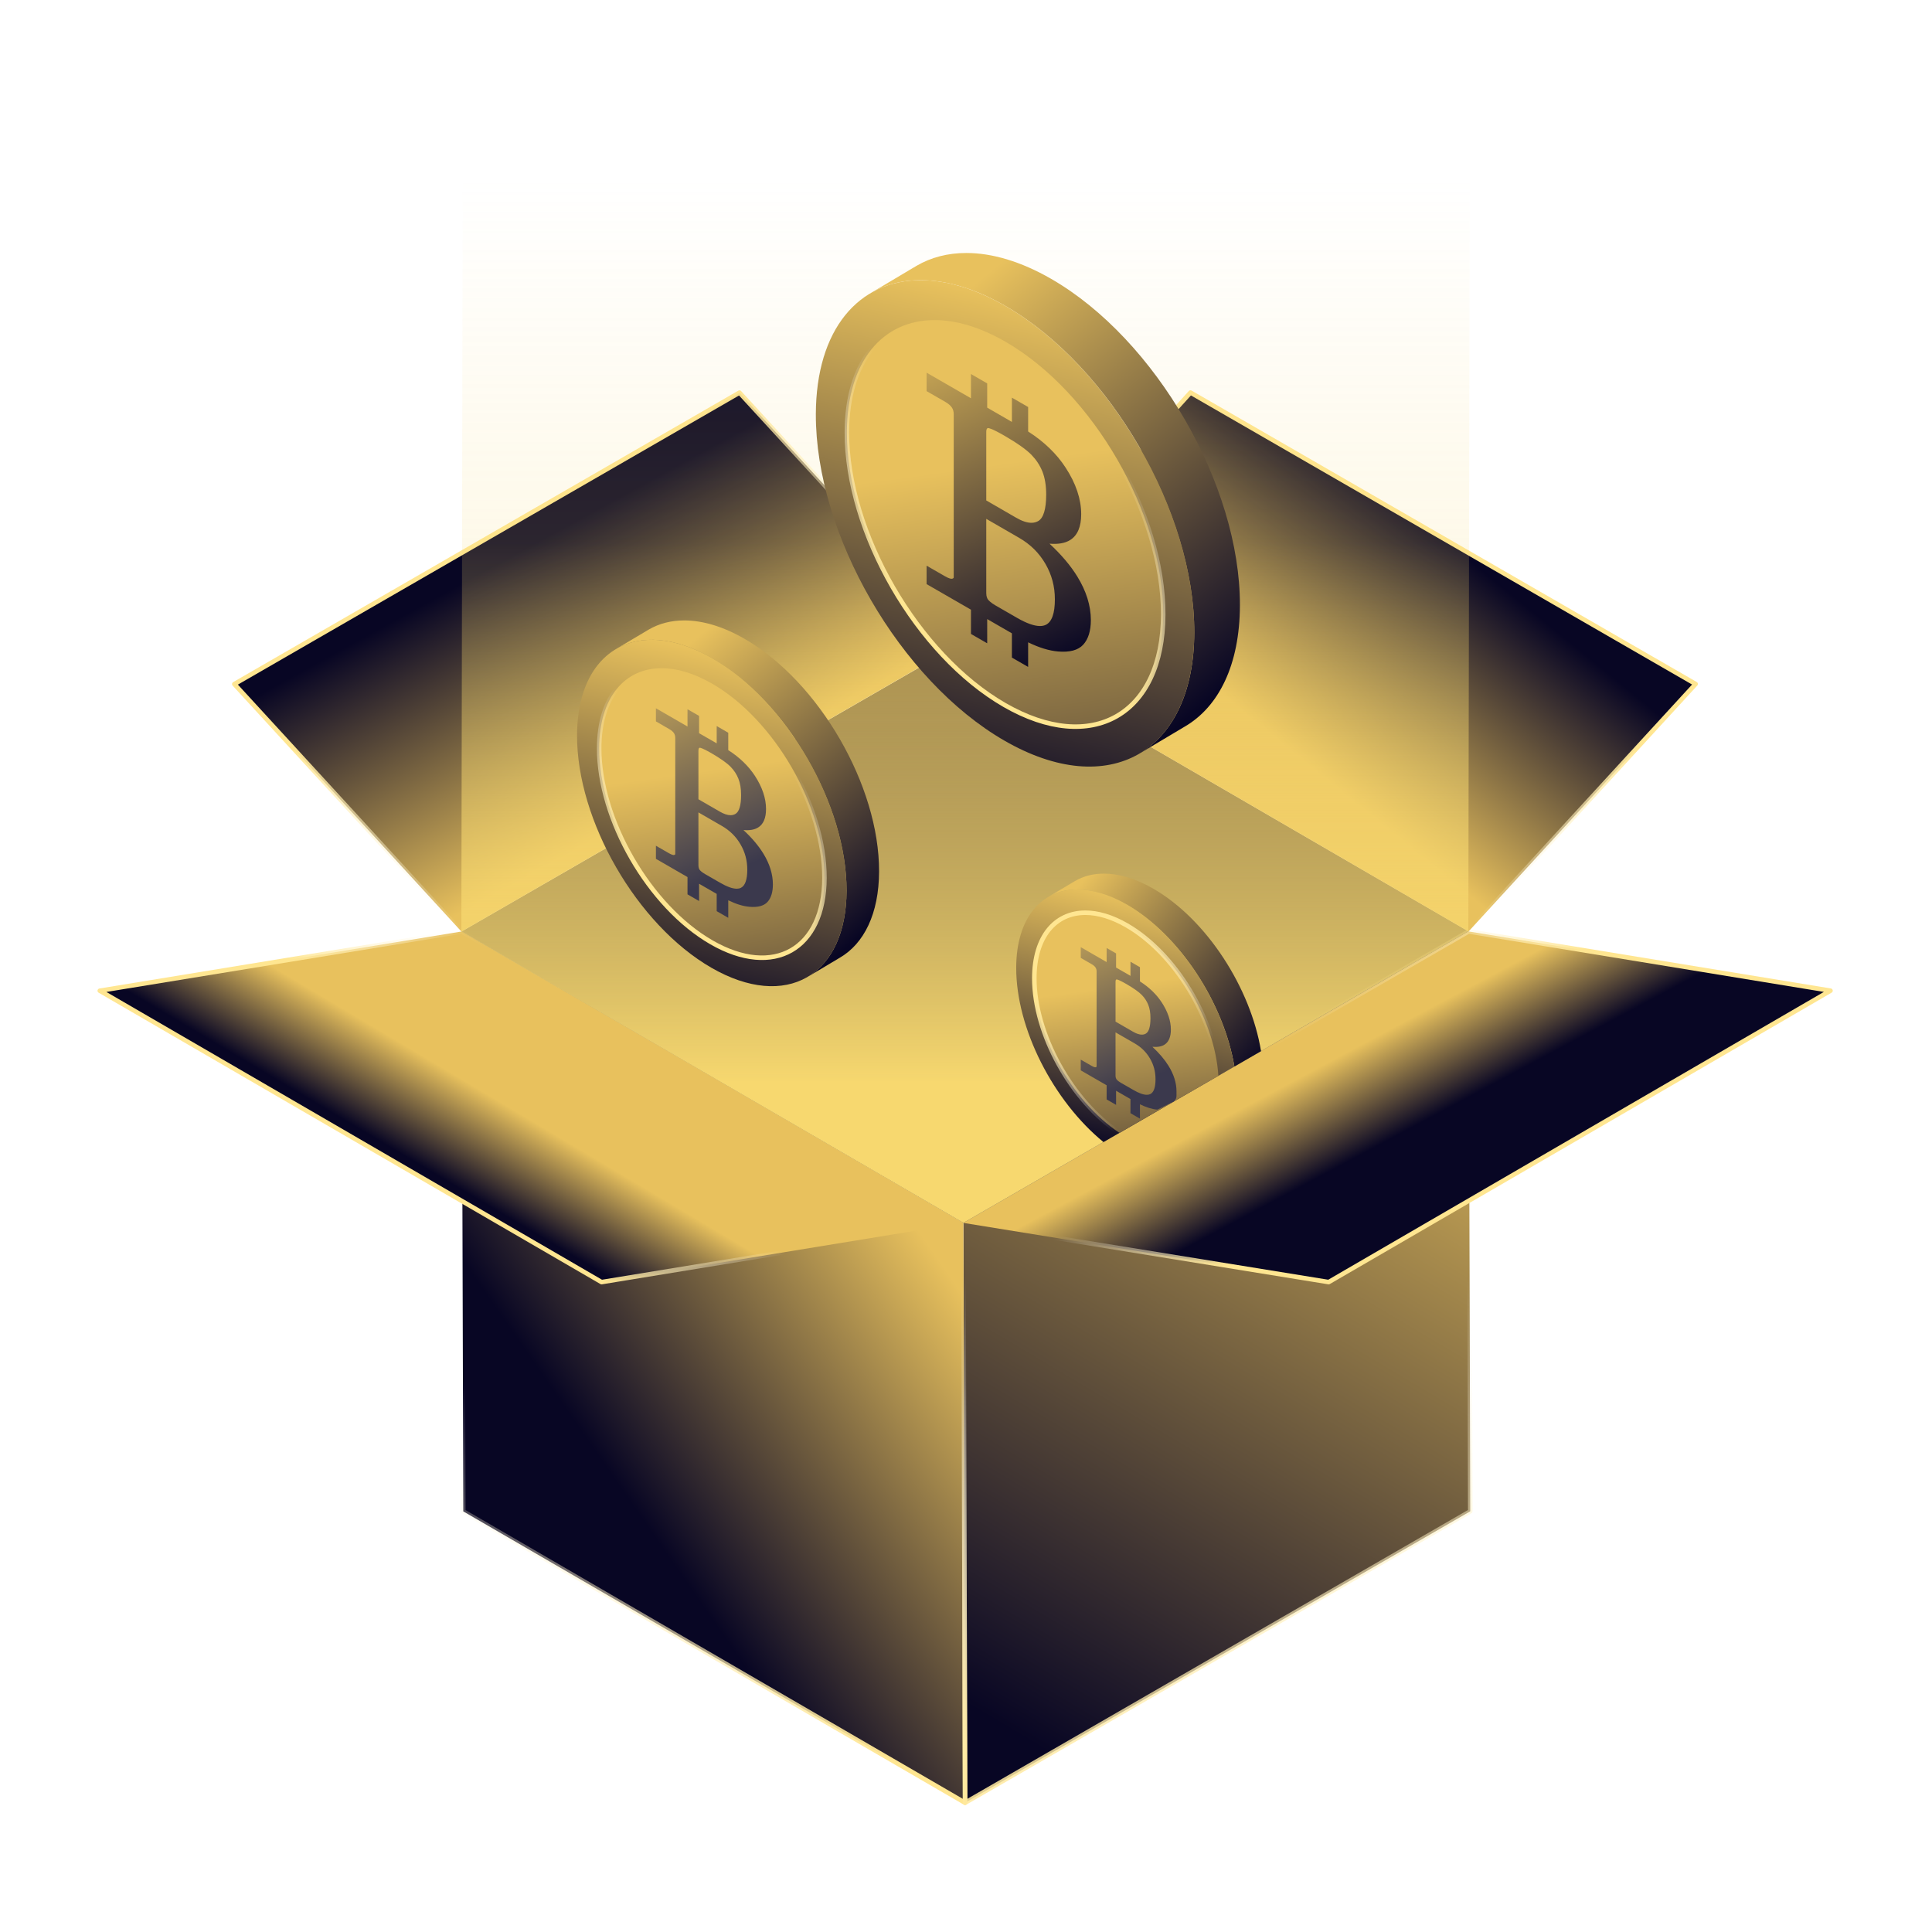 <svg xmlns="http://www.w3.org/2000/svg" width="213" height="213" viewBox="0 0 213 213">
    <defs>
        <linearGradient id="f7n5pjy4la" x1="33.141%" x2="69.457%" y1="99.827%" y2="-5.574%">
            <stop offset="0%" stop-color="#080624"/>
            <stop offset="100%" stop-color="#E8C15D"/>
        </linearGradient>
        <linearGradient id="pdc2voq3sb" x1="30.911%" x2="69.58%" y1="63.515%" y2="16.724%">
            <stop offset=".213%" stop-color="#080624"/>
            <stop offset="100%" stop-color="#E8C15D"/>
        </linearGradient>
        <linearGradient id="sx27d65tlc" x1="50%" x2="50%" y1="100%" y2="-65.243%">
            <stop offset="0%" stop-color="#080624"/>
            <stop offset="100%" stop-color="#E8C15D"/>
        </linearGradient>
        <linearGradient id="4mhkmomvqd" x1="50%" x2="34.972%" y1="58.177%" y2="46.838%">
            <stop offset="0%" stop-color="#080624"/>
            <stop offset="100%" stop-color="#E8C15D"/>
        </linearGradient>
        <linearGradient id="u4fzlxkgee" x1="47.262%" x2="28.003%" y1="58.177%" y2="49.424%">
            <stop offset=".107%" stop-color="#FFE691"/>
            <stop offset="100%" stop-color="#FFF" stop-opacity="0"/>
        </linearGradient>
        <linearGradient id="hvov7imgjf" x1="75.216%" x2="44.198%" y1="38.135%" y2="66.109%">
            <stop offset="0%" stop-color="#080624"/>
            <stop offset="100%" stop-color="#E8C15D"/>
        </linearGradient>
        <linearGradient id="3vqqlsn0dg" x1="34.687%" x2="62.742%" y1="62.249%" y2="35.461%">
            <stop offset="0%" stop-color="#FFF" stop-opacity="0"/>
            <stop offset="100%" stop-color="#FFE691"/>
        </linearGradient>
        <linearGradient id="audp9grjqh" x1="49.086%" x2="42.656%" y1="100%" y2="46.478%">
            <stop offset="0%" stop-color="#FFE691"/>
            <stop offset="100%" stop-color="#FFF" stop-opacity="0"/>
        </linearGradient>
        <linearGradient id="h2vufjit1i" x1="49.074%" x2="42.557%" y1="100%" y2="46.478%">
            <stop offset="0%" stop-color="#FFE691"/>
            <stop offset="100%" stop-color="#FFF" stop-opacity="0"/>
        </linearGradient>
        <linearGradient id="0gukvepi1j" x1="27.789%" x2="42.511%" y1="53.176%" y2="43.032%">
            <stop offset="0%" stop-color="#080624"/>
            <stop offset="100%" stop-color="#E8C15D"/>
        </linearGradient>
        <linearGradient id="a5vpuw3xek" x1="61.694%" x2="40.513%" y1="47.108%" y2="55.601%">
            <stop offset="0%" stop-color="#FFF" stop-opacity="0"/>
            <stop offset="100%" stop-color="#FFE691"/>
        </linearGradient>
        <linearGradient id="enhpvlkzxl" x1="27.82%" x2="57.097%" y1="37.853%" y2="77.081%">
            <stop offset="0%" stop-color="#080624"/>
            <stop offset="100%" stop-color="#E8C15D"/>
        </linearGradient>
        <linearGradient id="recncrvegm" x1="62.742%" x2="32.74%" y1="65.145%" y2="38.173%">
            <stop offset="0%" stop-color="#FFF" stop-opacity="0"/>
            <stop offset="100%" stop-color="#FFE691"/>
        </linearGradient>
        <linearGradient id="peo5toincn" x1="50%" x2="50.002%" y1="87.949%" y2="12.934%">
            <stop offset="0%" stop-color="#F7D86F"/>
            <stop offset="59.675%" stop-color="#F7D86F" stop-opacity=".149"/>
            <stop offset="100%" stop-color="#F7D86F" stop-opacity="0"/>
        </linearGradient>
        <linearGradient id="jk4ffn8zpo" x1="107.29%" x2="8.425%" y1="87.621%" y2="14.406%">
            <stop offset="0%" stop-color="#080624"/>
            <stop offset="100%" stop-color="#E8C15D"/>
        </linearGradient>
        <linearGradient id="o5lxuk38mp" x1="38.433%" x2="56.841%" y1="103.012%" y2="4.019%">
            <stop offset="0%" stop-color="#080624"/>
            <stop offset="100%" stop-color="#E8C15D"/>
        </linearGradient>
        <linearGradient id="9qn27y03kq" x1="65.217%" x2="50%" y1="164.521%" y2="32.863%">
            <stop offset="0%" stop-color="#080624"/>
            <stop offset="100%" stop-color="#E8C15D"/>
        </linearGradient>
        <linearGradient id="macl3sp5jr" x1="12.443%" x2="59.247%" y1="28.489%" y2="88.062%">
            <stop offset="0%" stop-color="#FFE691"/>
            <stop offset="100%" stop-color="#FFF" stop-opacity="0"/>
        </linearGradient>
        <linearGradient id="gmtefxzjfs" x1="56.652%" x2="25.474%" y1="80.304%" y2="-48.503%">
            <stop offset="0%" stop-color="#3B394D"/>
            <stop offset="100%" stop-color="#E8C15D"/>
        </linearGradient>
        <linearGradient id="iu2y2260et" x1="81.205%" x2="27.355%" y1="95.695%" y2="6.766%">
            <stop offset="0%" stop-color="#080624"/>
            <stop offset="100%" stop-color="#E8C15D"/>
        </linearGradient>
        <linearGradient id="b8m6dw3ypu" x1="40.613%" x2="55.552%" y1="103.012%" y2="4.019%">
            <stop offset="0%" stop-color="#080624"/>
            <stop offset="100%" stop-color="#E8C15D"/>
        </linearGradient>
        <linearGradient id="7jb06amvjv" x1="63.177%" x2="50%" y1="164.521%" y2="32.863%">
            <stop offset="0%" stop-color="#080624"/>
            <stop offset="100%" stop-color="#E8C15D"/>
        </linearGradient>
        <linearGradient id="uhqrj2q9uw" x1="40.731%" x2="57.713%" y1="72.407%" y2="23.405%">
            <stop offset="0%" stop-color="#FFE691"/>
            <stop offset="100%" stop-color="#FFF" stop-opacity="0"/>
        </linearGradient>
        <linearGradient id="vsub25mgqx" x1="58.271%" x2="24.436%" y1="104.498%" y2="-30.736%">
            <stop offset="0%" stop-color="#080624"/>
            <stop offset="100%" stop-color="#E8C15D"/>
        </linearGradient>
        <linearGradient id="3m0d9mea7y" x1="81.206%" x2="27.354%" y1="95.695%" y2="6.766%">
            <stop offset="0%" stop-color="#080624"/>
            <stop offset="100%" stop-color="#E8C15D"/>
        </linearGradient>
        <linearGradient id="vjlr606jqz" x1="40.614%" x2="55.552%" y1="103.012%" y2="4.019%">
            <stop offset="0%" stop-color="#080624"/>
            <stop offset="100%" stop-color="#E8C15D"/>
        </linearGradient>
        <linearGradient id="jit508djwA" x1="63.177%" x2="50%" y1="164.521%" y2="32.863%">
            <stop offset="0%" stop-color="#080624"/>
            <stop offset="100%" stop-color="#E8C15D"/>
        </linearGradient>
        <linearGradient id="i2ce7kj0sB" x1="40.731%" x2="57.712%" y1="72.407%" y2="23.405%">
            <stop offset="0%" stop-color="#FFE691"/>
            <stop offset="100%" stop-color="#FFF" stop-opacity="0"/>
        </linearGradient>
        <linearGradient id="nmkvue1y7C" x1="56.65%" x2="25.482%" y1="80.304%" y2="-48.503%">
            <stop offset="0%" stop-color="#3B394D"/>
            <stop offset="100%" stop-color="#E8C15D"/>
        </linearGradient>
    </defs>
    <g fill="none" fill-rule="evenodd">
        <g>
            <g>
                <path d="M0 0H213V213H0z" transform="translate(-1184 -1146) translate(1184 1146)"/>
                <g>
                    <path fill="url(#f7n5pjy4la)" d="M95.215 132.206L95.398 196.134 151.094 164.003 150.911 100.071z" transform="translate(-1184 -1146) translate(1184 1146) translate(11 2.617)"/>
                    <path fill="url(#pdc2voq3sb)" d="M40.076 164.011L95.398 196.134 95.215 132.206 39.895 100.077z" transform="translate(-1184 -1146) translate(1184 1146) translate(11 2.617)"/>
                    <path fill="url(#sx27d65tlc)" d="M95.215 132.206L39.893 100.079 95.589 67.95 150.911 100.074z" transform="translate(-1184 -1146) translate(1184 1146) translate(11 2.617)"/>
                    <path fill="url(#4mhkmomvqd)" d="M95.215 132.206L135.484 138.731 190.809 106.605 150.914 100.074z" transform="translate(-1184 -1146) translate(1184 1146) translate(11 2.617)"/>
                    <path stroke="url(#u4fzlxkgee)" stroke-linecap="round" stroke-linejoin="round" stroke-width=".5" d="M95.215 132.206L135.484 138.731 190.809 106.605 150.914 100.074z" transform="translate(-1184 -1146) translate(1184 1146) translate(11 2.617)"/>
                    <path fill="url(#hvov7imgjf)" d="M175.942 72.792L150.911 100.071 95.589 67.95 120.249 40.661z" transform="translate(-1184 -1146) translate(1184 1146) translate(11 2.617)"/>
                    <path stroke="url(#3vqqlsn0dg)" stroke-linecap="round" stroke-linejoin="round" stroke-width=".5" d="M175.942 72.792L150.911 100.071 95.589 67.95 120.249 40.661z" transform="translate(-1184 -1146) translate(1184 1146) translate(11 2.617)"/>
                    <path stroke="url(#audp9grjqh)" stroke-linecap="round" stroke-linejoin="round" stroke-width=".5" d="M40.076 164.011L95.398 196.134 95.215 132.206 39.895 100.077z" transform="translate(-1184 -1146) translate(1184 1146) translate(11 2.617)"/>
                    <path stroke="url(#h2vufjit1i)" stroke-linecap="round" stroke-linejoin="round" stroke-width=".5" d="M95.215 132.206L95.398 196.134 151.094 164.003 150.911 100.071z" transform="translate(-1184 -1146) translate(1184 1146) translate(11 2.617)"/>
                    <g>
                        <path fill="url(#0gukvepi1j)" d="M0 7.211L55.322 39.332 95.215 32.806 39.895 0.677z" transform="translate(-1184 -1146) translate(1184 1146) translate(11 2.617) translate(0 99.4)"/>
                        <path stroke="url(#a5vpuw3xek)" stroke-linecap="round" stroke-linejoin="round" stroke-width=".5" d="M0 7.211L55.322 39.332 95.215 32.806 39.895 0.677z" transform="translate(-1184 -1146) translate(1184 1146) translate(11 2.617) translate(0 99.4)"/>
                    </g>
                    <g>
                        <path fill="url(#enhpvlkzxl)" d="M0.75 32.533L25.784 59.812 81.478 27.683 56.444 0.401z" transform="translate(-1184 -1146) translate(1184 1146) translate(11 2.617) translate(14.082 40.267)"/>
                        <path stroke="url(#recncrvegm)" stroke-linecap="round" stroke-linejoin="round" stroke-width=".5" d="M0.75 32.533L25.784 59.812 81.478 27.683 56.444 0.401z" transform="translate(-1184 -1146) translate(1184 1146) translate(11 2.617) translate(14.082 40.267)"/>
                    </g>
                    <path fill="url(#peo5toincn)" d="M151.063 0.381L40.045 0.383 39.864 100.077 95.215 132.206 150.882 100.071z" transform="translate(-1184 -1146) translate(1184 1146) translate(11 2.617)"/>
                    <g>
                        <g>
                            <path fill="url(#jk4ffn8zpo)" d="M7.09.962L4.157 2.706c2.21-1.284 5.272-1.1 8.653.85 5.834 3.367 10.69 10.886 11.855 17.86l2.938-1.698c-1.146-6.986-6.01-14.53-11.86-17.906C13.78.677 11.925.142 10.283.142c-1.189 0-2.267.279-3.193.82" transform="translate(-1184 -1146) translate(1184 1146) translate(11 2.617) translate(99.864 93) translate(.56 .556)"/>
                            <path fill="url(#o5lxuk38mp)" d="M.612 10.502c-.021 6.722 4.105 14.73 9.623 19.238l14.43-8.325C23.5 14.442 18.645 6.923 12.81 3.555c-1.963-1.131-3.818-1.667-5.46-1.667-3.983 0-6.723 3.153-6.738 8.614" transform="translate(-1184 -1146) translate(1184 1146) translate(11 2.617) translate(99.864 93) translate(.56 .556)"/>
                            <path fill="url(#9qn27y03kq)" d="M2.608 11.653c-.016 6.152 4.118 13.597 9.388 17.072L22.9 22.432C22.51 16.178 18.147 8.931 12.804 5.85c-1.64-.947-3.192-1.397-4.565-1.397-3.328 0-5.618 2.636-5.631 7.2" transform="translate(-1184 -1146) translate(1184 1146) translate(11 2.617) translate(99.864 93) translate(.56 .556)"/>
                            <path stroke="url(#macl3sp5jr)" stroke-linecap="round" stroke-linejoin="round" stroke-width=".5" d="M11.996 28.725L22.9 22.432C22.51 16.178 18.147 8.931 12.804 5.85c-1.64-.947-3.192-1.397-4.565-1.397-3.328 0-5.618 2.636-5.631 7.2-.016 6.153 4.118 13.598 9.388 17.073z" transform="translate(-1184 -1146) translate(1184 1146) translate(11 2.617) translate(99.864 93) translate(.56 .556)"/>
                            <path fill="url(#gmtefxzjfs)" d="M7.728 9.434l1.22.701c.188.11.324.23.413.366.079.12.113.259.113.429v10.468c0 .042-.034.073-.102.092-.06.013-.194-.003-.484-.173l-1.16-.667v1.182l2.852 1.645v1.56l1.042.6V24.08l1.588.918v1.558l1.044.602v-1.585c.698.343 1.345.542 1.92.589.563-.281 1.17-.581 1.817-.9.328-.353.292-.42.292-1.119 0-.923-.296-1.864-.874-2.802-.431-.701-1.028-1.404-1.782-2.105.558.047 1.005-.029 1.33-.235.468-.296.706-.855.706-1.663 0-.965-.337-1.971-1.005-2.994-.58-.889-1.386-1.668-2.404-2.319v-1.568l-1.044-.604v1.56l-1.588-.917V8.94L10.58 8.34v1.555L7.728 8.25v1.184zm5.751 8.131l-1.917-1.106v-4.395c0-.24.083-.25.112-.256.042-.005.233.019 1.034.479.84.483 1.43.899 1.755 1.239.314.319.54.672.704 1.072.162.402.246.897.246 1.477 0 .941-.175 1.516-.518 1.71-.128.073-.272.11-.434.11-.275 0-.6-.108-.982-.33zm.055 6.432l-1.37-.787c-.349-.201-.464-.35-.503-.403-.024-.044-.1-.16-.1-.392v-4.771l2.102 1.21c.737.426 1.292.973 1.7 1.676.411.706.607 1.454.607 2.285 0 .894-.193 1.446-.575 1.632-.11.054-.238.08-.385.08-.374 0-.866-.177-1.476-.53z" transform="translate(-1184 -1146) translate(1184 1146) translate(11 2.617) translate(99.864 93) translate(.56 .556)"/>
                        </g>
                    </g>
                    <g>
                        <path fill="url(#iu2y2260et)" d="M11.567 2.1L6.533 5.095c3.791-2.201 9.045-1.887 14.849 1.457C32.91 13.204 42.21 29.3 42.174 42.54c-.018 6.46-2.268 11.044-5.908 13.263l4.851-2.889c3.747-2.175 6.07-6.802 6.089-13.367.036-13.24-9.265-29.34-20.793-35.991C23.046 1.614 19.86.694 17.043.694c-2.038 0-3.888.481-5.476 1.407z" transform="translate(-1184 -1146) translate(1184 1146) translate(11 2.617) translate(78.493 24.58)"/>
                        <path fill="url(#b8m6dw3ypu)" d="M.453 18.47c-.04 13.219 9.262 29.337 20.792 35.988 11.529 6.654 20.89 1.3 20.93-11.917.036-13.24-9.265-29.337-20.793-35.99-3.368-1.94-6.55-2.86-9.37-2.86C5.178 3.69.48 9.096.452 18.47" transform="translate(-1184 -1146) translate(1184 1146) translate(11 2.617) translate(78.493 24.58)"/>
                        <path fill="url(#7jb06amvjv)" d="M3.875 20.446c-.031 11.046 7.742 24.521 17.38 30.08 9.637 5.56 17.463 1.082 17.495-9.961.03-11.065-7.745-24.521-17.382-30.082-2.812-1.624-5.473-2.393-7.828-2.393-5.714 0-9.644 4.52-9.665 12.356" transform="translate(-1184 -1146) translate(1184 1146) translate(11 2.617) translate(78.493 24.58)"/>
                        <path stroke="url(#uhqrj2q9uw)" stroke-linecap="round" stroke-linejoin="round" stroke-width=".5" d="M3.875 20.446c-.031 11.046 7.742 24.521 17.38 30.08h0c9.637 5.56 17.463 1.082 17.495-9.961h0c.03-11.065-7.745-24.521-17.382-30.082h0C18.556 8.859 15.895 8.09 13.54 8.09h0c-5.714 0-9.644 4.52-9.665 12.356" transform="translate(-1184 -1146) translate(1184 1146) translate(11 2.617) translate(78.493 24.58)"/>
                        <path fill="url(#vsub25mgqx)" d="M12.66 15.922l2.094 1.205c.322.191.56.398.71.625.13.207.19.447.19.737v17.96c0 .072-.057.13-.17.156-.107.029-.34-.005-.835-.293l-1.988-1.145V37.2l4.893 2.82v2.675l1.79 1.03v-2.67l2.723 1.572v2.675l1.79 1.027v-2.711c1.2.586 2.31.926 3.296 1.01 1.275.109 2.206-.137 2.769-.74.562-.612.85-1.525.85-2.725 0-1.582-.505-3.2-1.5-4.81-.74-1.2-1.763-2.411-3.06-3.611.96.08 1.724-.05 2.284-.405.805-.505 1.211-1.467 1.211-2.848 0-1.657-.578-3.388-1.724-5.14-.992-1.526-2.381-2.862-4.126-3.976v-2.698l-1.79-1.033v2.677l-2.724-1.574v-2.672l-1.79-1.035v2.672l-4.892-2.821v2.034zm9.87 13.956l-3.289-1.903v-7.54c0-.413.142-.432.191-.44.07-.005.398.032 1.772.821 1.441.834 2.456 1.55 3.016 2.128.532.55.927 1.148 1.207 1.836.277.693.42 1.548.42 2.538 0 1.611-.297 2.602-.889 2.937-.22.122-.466.185-.74.185-.474 0-1.034-.185-1.688-.562zm.094 11.036l-2.352-1.355c-.596-.345-.798-.598-.863-.69-.042-.073-.168-.27-.168-.674v-8.189l3.606 2.081c1.26.727 2.216 1.67 2.917 2.879.701 1.21 1.041 2.491 1.041 3.916 0 1.538-.334 2.479-.991 2.803-.186.091-.403.136-.652.136-.643 0-1.491-.303-2.538-.907z" transform="translate(-1184 -1146) translate(1184 1146) translate(11 2.617) translate(78.493 24.58)"/>
                    </g>
                    <g>
                        <path fill="url(#3m0d9mea7y)" d="M8.205 1.373L4.621 3.506c2.702-1.569 6.441-1.346 10.573 1.038 8.213 4.737 14.835 16.204 14.809 25.63-.013 4.604-1.615 7.866-4.208 9.448l3.457-2.06c2.669-1.55 4.322-4.845 4.335-9.52.026-9.427-6.596-20.891-14.809-25.629-2.396-1.386-4.665-2.04-6.672-2.04-1.452 0-2.765.343-3.9 1z" transform="translate(-1184 -1146) translate(1184 1146) translate(11 2.617) translate(52.329 65.412)"/>
                        <path fill="url(#vjlr606jqz)" d="M.29 13.033c-.026 9.412 6.596 20.892 14.81 25.63 8.21 4.734 14.877.923 14.903-8.49.026-9.425-6.596-20.892-14.81-25.63-2.396-1.382-4.662-2.038-6.671-2.038C3.655 2.507.309 6.358.29 13.033" transform="translate(-1184 -1146) translate(1184 1146) translate(11 2.617) translate(52.329 65.412)"/>
                        <path fill="url(#jit508djwA)" d="M2.729 14.437c-.024 7.872 5.515 17.465 12.376 21.423 6.863 3.958 12.438.774 12.46-7.093.023-7.88-5.516-17.465-12.377-21.423-2.006-1.156-3.9-1.705-5.578-1.705-4.068.003-6.865 3.221-6.881 8.798" transform="translate(-1184 -1146) translate(1184 1146) translate(11 2.617) translate(52.329 65.412)"/>
                        <path stroke="url(#i2ce7kj0sB)" stroke-linecap="round" stroke-linejoin="round" stroke-width=".5" d="M2.729 14.437c-.024 7.872 5.515 17.465 12.376 21.423h0c6.863 3.958 12.438.774 12.46-7.093h0c.023-7.88-5.516-17.465-12.377-21.423h0c-2.006-1.156-3.9-1.705-5.578-1.705h0c-4.068.003-6.865 3.221-6.881 8.798" transform="translate(-1184 -1146) translate(1184 1146) translate(11 2.617) translate(52.329 65.412)"/>
                        <path fill="url(#nmkvue1y7C)" d="M8.985 11.502l1.491.863c.23.133.398.28.505.445.092.146.136.313.136.52v12.792c0 .055-.042.092-.12.11-.079.021-.24-.002-.597-.206l-1.415-.814v1.444l3.482 2.01v1.906l1.277.735v-1.904l1.942 1.12v1.903l1.274.734v-1.934c.855.418 1.643.661 2.347.719.905.078 1.57-.097 1.97-.523.4-.437.604-1.085.604-1.943 0-1.124-.356-2.277-1.065-3.425-.528-.855-1.258-1.715-2.18-2.572.681.06 1.228-.034 1.626-.288.575-.358.863-1.043.863-2.029 0-1.179-.413-2.41-1.227-3.66-.709-1.088-1.695-2.037-2.938-2.834v-1.916l-1.274-.74v1.908l-1.942-1.119v-1.906l-1.277-.734v1.903l-3.482-2.01v1.445zm7.028 9.94l-2.342-1.354v-5.37c0-.293.102-.306.136-.311.05-.005.283.02 1.264.583 1.023.593 1.747 1.103 2.148 1.519.377.387.66.816.855 1.302.202.497.301 1.1.301 1.81 0 1.147-.212 1.853-.633 2.088-.157.089-.332.136-.528.136-.338 0-.736-.133-1.201-.403zm.068 7.86l-1.675-.963c-.424-.245-.57-.426-.615-.494-.031-.05-.12-.19-.12-.478v-5.83l2.567 1.48c.9.517 1.58 1.189 2.077 2.05.5.862.743 1.772.743 2.789 0 1.095-.238 1.767-.706 1.997-.131.066-.285.097-.46.097-.459 0-1.066-.217-1.811-.648z" transform="translate(-1184 -1146) translate(1184 1146) translate(11 2.617) translate(52.329 65.412)"/>
                    </g>
                </g>
            </g>
        </g>
    </g>
</svg>
